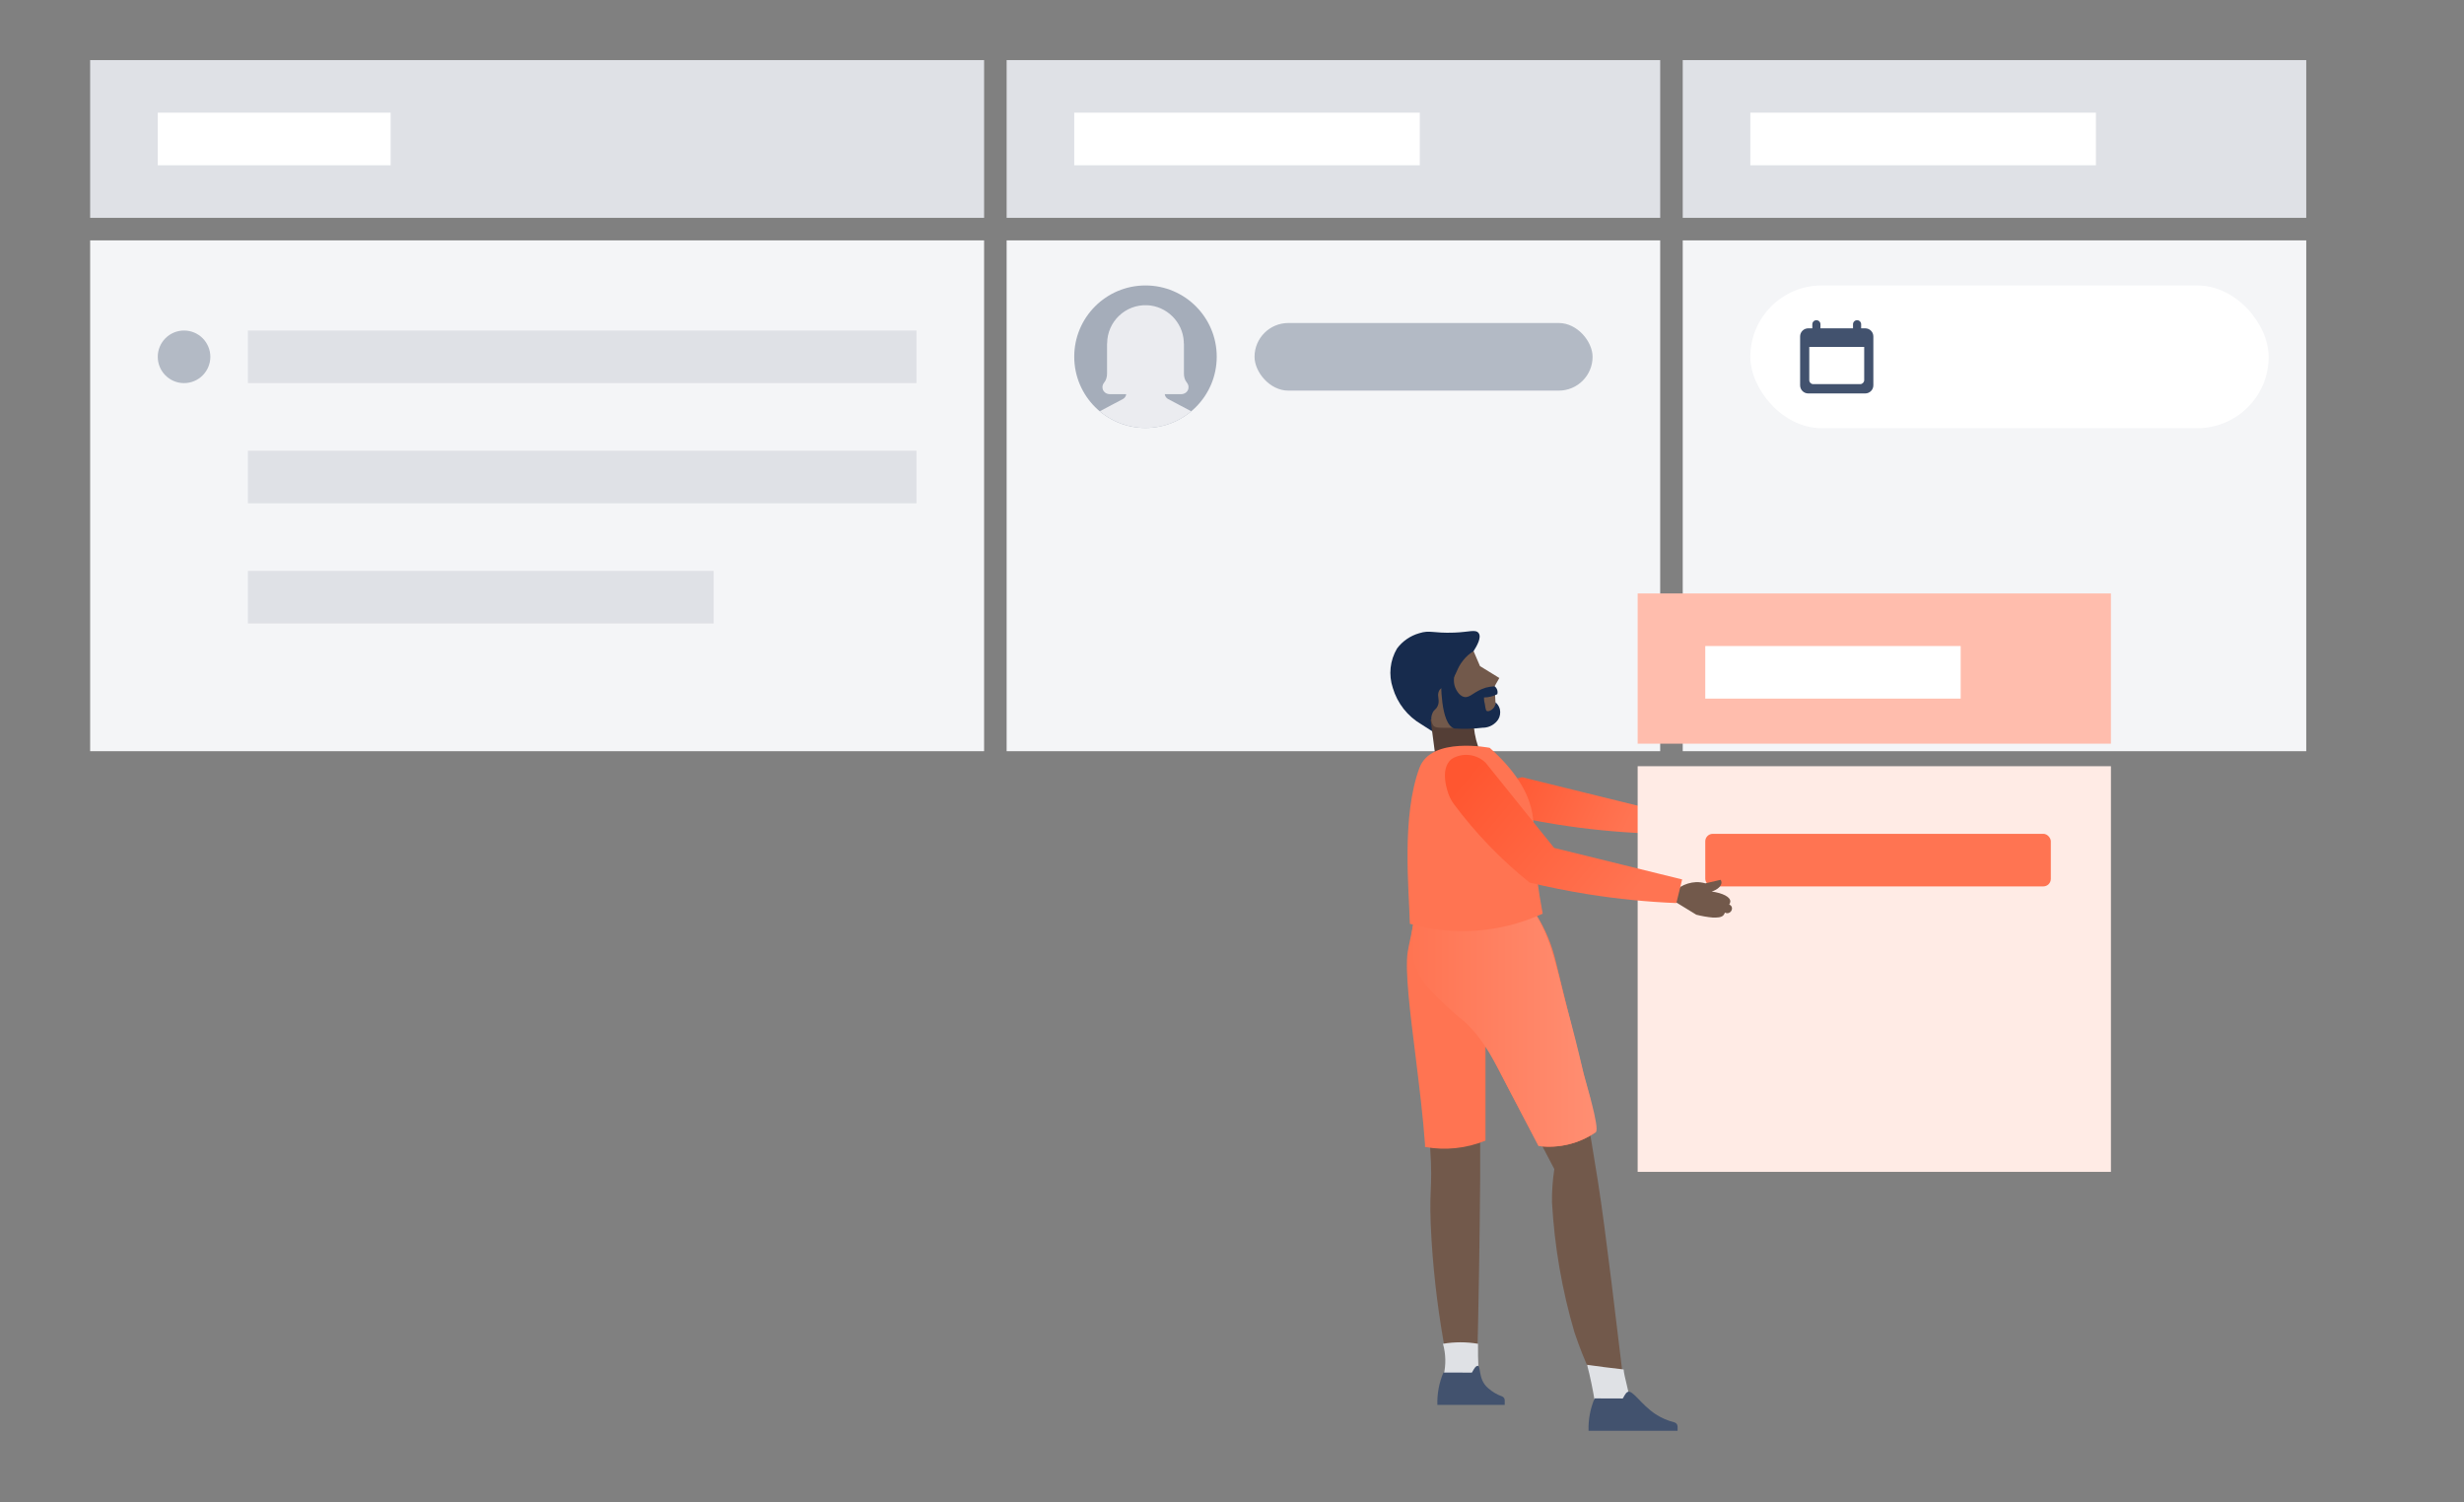 <svg xmlns="http://www.w3.org/2000/svg" xmlns:xlink="http://www.w3.org/1999/xlink" width="328" height="200" viewBox="0 0 328 200">
  <rect x="0" y="0" width="328" height="200" fill="#808080" stroke="none"/>
  <defs>
    <linearGradient id="product-launch-step6-a" x1="10.297%" x2="96.164%" y1="57.433%" y2="44.254%">
      <stop offset="0%" stop-color="#FF7452"/>
      <stop offset="100%" stop-color="#FF5630"/>
    </linearGradient>
    <path id="product-launch-step6-b" d="M8.667,2.167 C8.667,1.868 8.909,1.625 9.208,1.625 C9.507,1.625 9.75,1.868 9.75,2.167 L9.75,2.167 L9.75,2.708 L10.294,2.708 C10.891,2.708 11.375,3.193 11.375,3.788 L11.375,3.788 L11.375,10.295 C11.375,10.891 10.892,11.375 10.294,11.375 L10.294,11.375 L2.706,11.375 C2.109,11.375 1.625,10.891 1.625,10.295 L1.625,10.295 L1.625,3.788 C1.625,3.192 2.108,2.708 2.706,2.708 L2.706,2.708 L3.25,2.708 L3.25,2.167 C3.25,1.868 3.493,1.625 3.792,1.625 C4.091,1.625 4.333,1.868 4.333,2.167 L4.333,2.167 L4.333,2.708 L8.667,2.708 Z M10.156,5.184 L2.844,5.184 L2.844,9.597 C2.844,9.898 3.084,10.137 3.382,10.137 L3.382,10.137 L9.619,10.137 C9.912,10.137 10.156,9.895 10.156,9.597 L10.156,9.597 L10.156,5.184 Z"/>
    <linearGradient id="product-launch-step6-c" x1="99.877%" x2="-.089%" y1="49.979%" y2="49.979%">
      <stop offset="0%" stop-color="#FF8F73"/>
      <stop offset="100%" stop-color="#FF7452"/>
    </linearGradient>
    <linearGradient id="product-launch-step6-d" x1="78.808%" x2="25.244%" y1="6.099%" y2="94.39%">
      <stop offset="37%" stop-color="#FF7452"/>
      <stop offset="100%" stop-color="#FF7452"/>
    </linearGradient>
    <linearGradient id="product-launch-step6-e" x1="10.297%" x2="96.164%" y1="75.173%" y2="30.539%">
      <stop offset="0%" stop-color="#FF7452"/>
      <stop offset="100%" stop-color="#FF5630"/>
    </linearGradient>
  </defs>
  <g fill="none" fill-rule="evenodd">
    <rect width="119" height="21" x="12" y="8" fill="#DFE1E6"/>
    <rect width="31" height="7" x="21" y="15" fill="#FFF"/>
    <rect width="87" height="21" x="134" y="8" fill="#DFE1E6"/>
    <rect width="46" height="7" x="143" y="15" fill="#FFF"/>
    <rect width="83" height="21" x="224" y="8" fill="#DFE1E6"/>
    <rect width="119" height="68" x="12" y="32" fill="#F4F5F7"/>
    <rect width="87" height="68" x="134" y="32" fill="#F4F5F7"/>
    <rect width="83" height="68" x="224" y="32" fill="#F4F5F7"/>
    <rect width="46" height="7" x="233" y="15" fill="#FFF"/>
    <g fill-rule="nonzero" transform="matrix(-1 0 0 1 227 103)">
      <path fill="#72594B" d="M8.525,7.426 L5.107,9.519 C4.367,9.71 3.612,9.841 2.85,9.91 C2.258,9.91 1.778,9.91 1.463,9.633 C1.354,9.518 1.272,9.38 1.224,9.229 C1.031,9.35 0.786,9.35 0.593,9.229 C0.382,9.108 0.256,8.879 0.265,8.636 C0.276,8.409 0.427,8.213 0.644,8.145 C0.549,8.021 0.496,7.871 0.492,7.716 C0.492,7.111 1.539,6.581 3.014,6.379 C2.195,6.114 1.665,5.61 1.69,5.118 C1.697,4.999 1.741,4.884 1.816,4.79 L3.872,5.27 C4.281,5.15 4.706,5.094 5.133,5.106 C5.895,5.141 6.636,5.366 7.289,5.761 L8.525,7.426 Z"/>
      <path fill="url(#product-launch-step6-a)" d="M7.024,4.74 L7.806,7.943 C11.798,7.78 15.776,7.384 19.722,6.758 C22.559,6.304 25.232,5.761 27.704,5.169 C30.273,3.105 29.163,1.537 24.375,0.465 L7.024,4.74 Z"/>
    </g>
    <g transform="translate(233 38)">
      <rect width="69" height="19" fill="#FFF" rx="9.5"/>
      <use fill="#42526E" transform="translate(5 3)" xlink:href="#product-launch-step6-b"/>
    </g>
    <rect width="63" height="20" x="218" y="79" fill="#FFBDAD"/>
    <rect width="63" height="54" x="218" y="102" fill="#FFEBE5"/>
    <rect width="46" height="7" x="227" y="111" fill="#FF7452" rx="1"/>
    <rect width="34" height="7" x="227" y="86" fill="#FFF"/>
    <rect width="89" height="7" x="33" y="44" fill="#DFE1E6"/>
    <rect width="89" height="7" x="33" y="60" fill="#DFE1E6"/>
    <rect width="62" height="7" x="33" y="76" fill="#DFE1E6"/>
    <circle cx="24.5" cy="47.5" r="3.5" fill="#B3BAC5"/>
    <g fill-rule="nonzero" transform="translate(185 84)">
      <path fill="#72594B" d="M4.025,38.48 C4.27,37.415 4.662,36.39 5.189,35.433 C5.648,35.578 6.115,35.698 6.588,35.792 C7.108,35.891 7.517,35.929 7.74,35.966 C8.978,36.139 11.331,36.424 17.647,36.907 C18.091,37.44 18.504,37.999 18.885,38.579 C20.041,40.446 20.878,42.493 21.362,44.634 C25.659,62.331 25.981,62.937 25.981,62.937 C26.584,66.339 27.162,69.79 27.715,73.29 C28.804,80.213 30.303,93.302 31.12,99.928 C30.97,100.406 30.692,100.835 30.315,101.166 C29.956,101.459 29.531,101.658 29.077,101.748 C27.442,101.971 24.594,93.389 24.594,93.389 C22.931,87.745 21.925,81.927 21.597,76.052 C21.578,74.572 21.682,73.093 21.907,71.631 C20.049,68.106 18.192,64.56 16.334,60.993 C14.889,58.219 13.457,55.454 12.037,52.696 C12.037,59.301 12.037,66.009 12.037,72.82 C11.971,81.075 11.839,89.236 11.641,97.302 C11.411,97.497 11.14,97.636 10.848,97.711 C10.369,97.808 9.872,97.756 9.424,97.562 C8.684,97.363 8.015,96.959 7.492,96.398 C6.538,91.399 5.897,86.345 5.573,81.265 C5.114,74.083 5.783,74.591 5.375,68.783 C4.768,59.953 2.415,47.396 3.034,43.322 C3.121,42.566 3.678,39.966 4.025,38.48 Z"/>
      <path fill="#172B4D" d="M11.158,2.678 C11.628,1.948 12.235,0.846 11.839,0.288 C11.443,-0.269 10.6,0.14 8.619,0.214 C5.696,0.326 5.387,-0.17 3.901,0.301 C2.728,0.64 1.697,1.353 0.966,2.332 C0.029,3.919 -0.175,5.834 0.409,7.582 C1.013,9.622 2.373,11.354 4.21,12.424 L5.796,13.44 L10.278,5.712 L11.158,2.678 Z"/>
      <path fill="#543E36" d="M6.006,16.152 L12.062,16.152 C11.139,14.001 10.909,11.616 11.405,9.328 L7.69,9.155 C7.69,9.378 7.579,9.688 7.467,10.059 C7.393,10.423 7.254,10.771 7.059,11.087 C6.645,11.543 6.052,11.796 5.436,11.78 L6.006,16.152 Z"/>
      <path fill="#FF7452" d="M4.693,68.684 C4.693,68.572 4.693,68.461 4.693,68.337 C4.446,64.82 3.938,60.721 3.455,56.758 C2.712,50.839 2.006,45.254 2.39,42.715 C2.502,42.009 3.071,39.371 3.406,37.935 C3.525,37.414 3.678,36.901 3.864,36.399 C4.078,35.82 4.335,35.257 4.631,34.715 L4.904,34.232 L5.436,34.393 C5.872,34.529 6.314,34.64 6.761,34.727 C7.145,34.802 7.455,34.839 7.678,34.864 L7.876,34.864 C9.04,35.037 11.331,35.309 17.783,35.805 L18.08,35.805 L18.266,36.04 C18.71,36.595 19.124,37.174 19.504,37.774 C20.712,39.7 21.591,41.813 22.105,44.028 C25.944,59.817 26.588,61.947 26.687,62.207 L26.687,62.207 L26.687,62.38 C26.935,63.804 27.182,65.266 27.43,66.714 C25.205,68.246 22.493,68.903 19.814,68.56 C18.452,65.971 17.089,63.383 15.74,60.783 L12.743,55.012 C12.743,59.284 12.743,63.569 12.743,67.841 C10.195,68.883 7.402,69.175 4.693,68.684 Z"/>
      <path fill="url(#product-launch-step6-c)" d="M5.003,47.359 C4.007,46.163 3.326,44.737 3.022,43.21 C2.757,41.448 2.871,39.65 3.356,37.935 C3.48,37.415 3.633,36.902 3.814,36.399 C4.029,35.82 4.285,35.257 4.582,34.715 L4.854,34.232 L5.387,34.393 C5.822,34.529 6.265,34.64 6.712,34.727 C7.096,34.802 7.405,34.839 7.628,34.864 L7.826,34.864 C8.991,35.037 11.282,35.309 17.733,35.805 L18.031,35.805 L18.216,36.04 C18.661,36.595 19.074,37.174 19.455,37.774 C21.671,41.278 22.439,45.91 23.529,49.91 C24.355,52.898 25.114,55.904 25.808,58.925 C25.981,59.681 28.012,66.232 27.43,66.714 C25.205,68.246 22.493,68.903 19.814,68.56 C18.452,65.971 17.089,63.383 15.74,60.783 C14.093,57.625 12.693,54.591 10.068,52.114 C8.267,50.653 6.574,49.064 5.003,47.359 L5.003,47.359 Z"/>
      <path fill="#72594B" d="M11.158,2.678 L12.012,4.672 L14.588,6.257 L13.956,7.359 L14.179,11.322 C13.422,11.884 12.588,12.334 11.703,12.66 C10.514,12.871 9.305,12.946 8.099,12.883 C6.774,12.883 6.093,12.945 5.796,12.585 C5.485,12.09 5.443,11.471 5.684,10.938 C5.882,10.443 6.142,10.493 6.365,10.01 C6.724,9.254 6.279,8.771 6.501,8.115 C6.724,7.459 7.257,7.558 8.099,6.691 C8.941,5.824 8.842,5.056 9.783,3.892 C10.167,3.41 10.632,2.999 11.158,2.678 Z"/>
      <path fill="url(#product-launch-step6-d)" d="M19.12,28.189 C19.353,31.355 19.767,34.506 20.359,37.625 C14.813,40.168 8.542,40.647 2.675,38.975 C2.561,34.414 1.543,24.66 3.962,18.199 C5.535,13.998 13.313,15.553 13.313,15.553 C20.359,21.853 18.984,26.245 19.12,28.189 Z"/>
      <g transform="matrix(-1 0 0 1 45.82 16.099)">
        <path fill="#72594B" d="M8.372,19.612 L5.016,21.668 C4.289,21.855 3.547,21.984 2.799,22.051 C2.217,22.051 1.747,22.051 1.437,21.779 C1.33,21.666 1.249,21.531 1.202,21.383 C1.012,21.502 0.772,21.502 0.583,21.383 C0.376,21.263 0.252,21.039 0.261,20.801 C0.271,20.578 0.419,20.385 0.632,20.318 C0.539,20.197 0.487,20.049 0.483,19.897 C0.483,19.302 1.511,18.782 2.96,18.584 C2.155,18.324 1.635,17.829 1.66,17.346 C1.667,17.228 1.71,17.116 1.784,17.024 L3.802,17.494 C4.204,17.376 4.622,17.322 5.041,17.333 C5.789,17.368 6.517,17.589 7.158,17.977 L8.372,19.612 Z"/>
        <path fill="url(#product-launch-step6-e)" d="M6.898,16.974 L7.666,20.12 C11.586,19.96 15.494,19.571 19.369,18.956 C22.155,18.51 24.78,17.977 27.207,17.395 C30.992,14.355 34.375,10.847 37.275,6.956 C37.555,6.574 37.784,6.158 37.957,5.717 C38.031,5.519 39.294,2.312 37.585,0.937 C36.136,0.05 34.27,0.259 33.053,1.445 L23.938,12.776 L6.898,16.974 Z"/>
      </g>
      <path fill="#DFE1E5" d="M7.195 99.073L11.876 99.073C11.814 98.268 11.765 97.414 11.752 96.522 11.752 95.961 11.752 95.416 11.752 94.887 10.207 94.623 8.628 94.623 7.083 94.887 7.465 96.236 7.499 97.659 7.183 99.024L7.195 99.073zM27.281 102.503L31.962 102.503C31.962 101.674 31.17 99.135 31.133 98.305L28.557 97.996 26.266 97.686C26.476 98.454 26.662 99.259 26.848 100.163 27.034 101.067 27.157 101.736 27.281 102.503z"/>
      <path fill="#42526E" d="M10.91 98.726L10.91 98.726C10.997 98.726 11.244 97.996 11.591 97.847 12.26 97.55 11.591 99.544 13.127 100.819 13.666 101.295 14.292 101.661 14.972 101.897 15.191 101.999 15.324 102.225 15.306 102.466L15.306 103.023 6.34 103.023C6.293 101.546 6.568 100.075 7.145 98.714L10.91 98.726zM30.996 102.169L30.996 102.169C31.083 102.169 31.331 101.438 31.677 101.29 32.346 100.993 33.448 102.986 35.393 104.262 36.152 104.757 36.989 105.121 37.869 105.339 38.132 105.403 38.317 105.638 38.315 105.909L38.315 106.466 26.464 106.466C26.417 104.988 26.692 103.518 27.269 102.157L30.996 102.169z"/>
      <path fill="#172B4D" d="M13.956,7.359 C14.283,7.602 14.426,8.021 14.316,8.412 C13.767,8.693 13.161,8.841 12.545,8.846 C12.545,9.044 12.545,9.328 12.644,9.65 C12.768,10.517 12.83,10.592 12.904,10.641 C13.176,10.79 13.746,10.468 13.969,10.022 C14.048,9.856 14.087,9.673 14.08,9.489 C14.369,9.734 14.572,10.063 14.662,10.431 C14.763,10.898 14.679,11.386 14.427,11.793 C13.999,12.422 13.304,12.819 12.545,12.87 L12.421,12.87 C11.156,13.024 9.879,13.061 8.607,12.982 C6.7,12.412 6.836,6.579 6.836,6.332 L8.953,5.093 C8.512,5.806 8.416,6.68 8.693,7.471 C8.768,7.644 9.152,8.635 9.932,8.784 C10.712,8.932 11.17,8.041 12.768,7.545 C13.156,7.441 13.555,7.378 13.956,7.359 L13.956,7.359 Z"/>
    </g>
    <g transform="translate(143 38)">
      <rect width="45" height="9" x="24" y="5" fill="#B3BAC5" rx="4.5"/>
      <path fill="#A5ADBA" d="M18.968,9.484 C18.968,14.722 14.722,18.968 9.484,18.968 C4.246,18.968 -2.05879758e-13,14.722 -2.05879758e-13,9.484 C-2.05879758e-13,4.246 4.246,-2.35074182e-12 9.484,-2.35074182e-12 C14.722,-2.35074182e-12 18.968,4.246 18.968,9.484"/>
      <path fill="#EBECF0" d="M12.485,15.116 C12.239,14.985 12.083,14.741 12.05,14.469 L14.25,14.469 C14.688,14.469 15.092,14.181 15.19,13.755 C15.261,13.446 15.175,13.156 14.998,12.945 C14.718,12.612 14.601,12.172 14.601,11.737 L14.601,7.716 L14.586,7.716 C14.586,7.629 14.586,7.542 14.581,7.453 C14.443,4.87 12.313,2.754 9.729,2.633 C6.804,2.497 4.39,4.823 4.381,7.716 L4.367,7.716 L4.367,11.738 C4.367,12.172 4.25,12.613 3.971,12.945 C3.793,13.156 3.708,13.446 3.779,13.755 C3.877,14.181 4.281,14.469 4.719,14.469 L6.918,14.469 C6.886,14.741 6.729,14.985 6.483,15.116 L3.392,16.751 C5.04,18.134 7.164,18.968 9.484,18.968 C11.804,18.968 13.928,18.134 15.577,16.751 L12.485,15.116 Z"/>
    </g>
  </g>
</svg>
